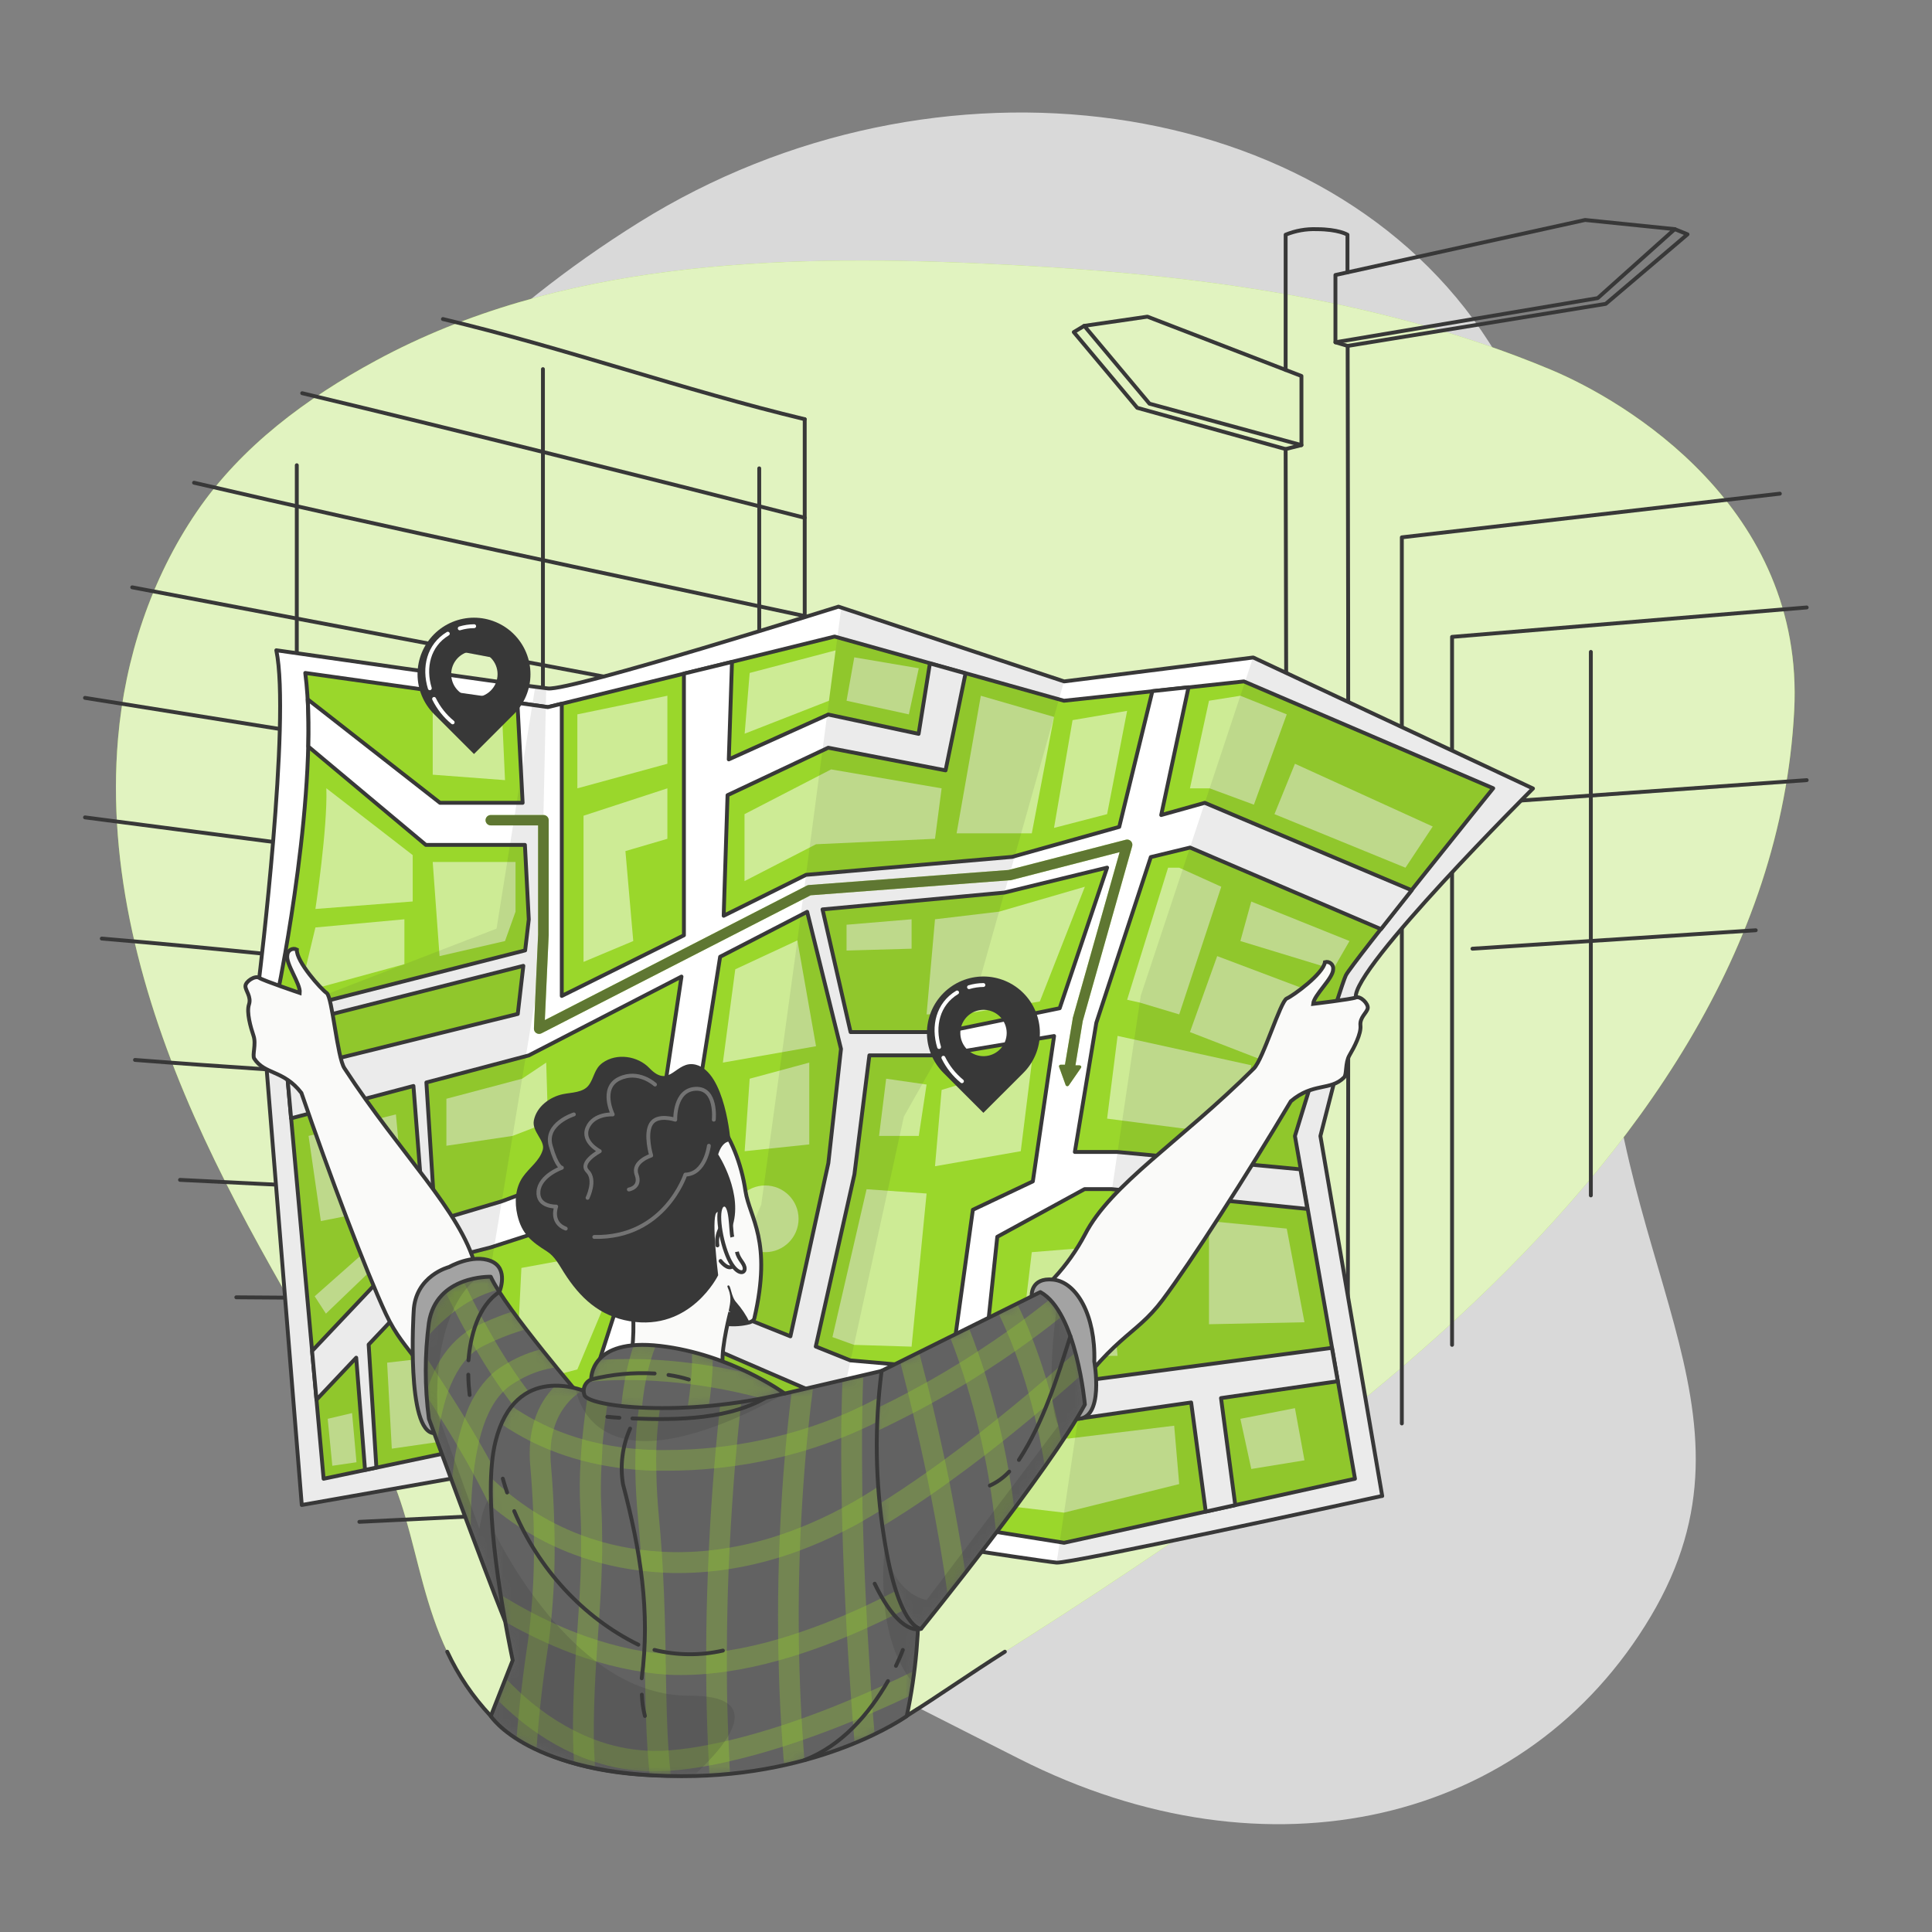 <svg width="240" height="240" viewBox="0 0 240 240" fill="none" xmlns="http://www.w3.org/2000/svg">
<rect x="0" y="0" width="240" height="240" fill="#808080" stroke="none"/>
<path opacity="0.7" d="M32.606 80.203C32.606 80.203 19.224 114.763 38.03 149.563C56.837 184.363 95.573 202.747 126.576 218.467C157.579 234.187 189.773 226.531 205.07 200.784C220.368 175.037 199.387 156.658 199.358 119.942C199.33 83.227 204.854 73.507 184.958 42.489C165.062 11.472 116.29 4.603 79.406 27.61C42.523 50.616 32.606 80.203 32.606 80.203Z" fill="white"/>
<path d="M60.959 213.163C72.287 225.12 100.098 220.742 112.142 213.163C151.242 188.558 219.782 147.61 222.882 88.282C224.202 63.062 201.969 49.824 192.676 45.936C170.399 36.61 145.919 33.806 121.737 32.726C96.503 31.598 69.417 32.477 46.708 44.789C38.102 49.44 29.98 55.435 24.422 63.6C18.772 71.894 15.522 81.768 14.663 91.738C13.271 107.818 17.596 123.941 24.138 138.696C30.681 153.451 39.407 167.117 47.414 181.128C52.636 190.272 51.426 203.083 60.959 213.163Z" fill="#9AD72B"/>
<path opacity="0.7" d="M60.959 213.163C72.287 225.12 100.098 220.742 112.142 213.163C151.242 188.558 219.782 147.61 222.882 88.282C224.202 63.062 201.969 49.824 192.676 45.936C170.399 36.61 145.919 33.806 121.737 32.726C96.503 31.598 69.417 32.477 46.708 44.789C38.102 49.44 29.98 55.435 24.422 63.6C18.772 71.894 15.522 81.768 14.663 91.738C13.271 107.818 17.596 123.941 24.138 138.696C30.681 153.451 39.407 167.117 47.414 181.128C52.636 190.272 51.426 203.083 60.959 213.163Z" fill="white"/>
<path d="M159.707 184.493C159.841 143.04 159.841 96.96 159.707 55.786" stroke="#383838" stroke-width="0.48" stroke-linecap="round" stroke-linejoin="round"/>
<path d="M167.41 42.97C167.521 88.8 167.521 129.12 167.41 174.936" stroke="#383838" stroke-width="0.48" stroke-linecap="round" stroke-linejoin="round"/>
<path d="M159.707 45.955V29.155C160.924 28.657 162.233 28.423 163.547 28.469C166.264 28.469 167.387 29.155 167.387 29.155V33.83" stroke="#383838" stroke-width="0.48" stroke-linecap="round" stroke-linejoin="round"/>
<path d="M208.046 28.464L209.63 29.107L199.469 37.747L167.409 42.97L165.893 42.518" stroke="#383838" stroke-width="0.48" stroke-linecap="round" stroke-linejoin="round"/>
<path d="M165.893 34.162L196.905 27.326L208.046 28.464L198.475 37.032L165.893 42.518V34.162Z" stroke="#383838" stroke-width="0.48" stroke-linecap="round" stroke-linejoin="round"/>
<path d="M134.689 40.478L133.389 41.256L141.27 50.659L159.702 55.786L161.67 55.291" stroke="#383838" stroke-width="0.48" stroke-linecap="round" stroke-linejoin="round"/>
<path d="M161.67 46.709L142.537 39.336L134.689 40.478L142.792 50.146L161.67 55.291V46.709Z" stroke="#383838" stroke-width="0.48" stroke-linecap="round" stroke-linejoin="round"/>
<path d="M99.965 52.075V215.731" stroke="#383838" stroke-width="0.48" stroke-linecap="round" stroke-linejoin="round"/>
<path d="M55.023 39.634C70.081 43.2 84.961 48.48 99.966 52.075" stroke="#383838" stroke-width="0.48" stroke-linecap="round" stroke-linejoin="round"/>
<path d="M37.541 48.845C58.08 53.76 79.2 59.04 99.965 64.32" stroke="#383838" stroke-width="0.48" stroke-linecap="round" stroke-linejoin="round"/>
<path d="M24.105 59.966C48.96 65.76 74.4 71.04 99.965 76.526" stroke="#383838" stroke-width="0.48" stroke-linecap="round" stroke-linejoin="round"/>
<path d="M16.426 72.96C44.16 78.24 72 83.502 99.946 88.747" stroke="#383838" stroke-width="0.48" stroke-linecap="round" stroke-linejoin="round"/>
<path d="M10.56 86.693L99.965 100.973" stroke="#383838" stroke-width="0.48" stroke-linecap="round" stroke-linejoin="round"/>
<path d="M10.56 101.539L99.965 113.198" stroke="#383838" stroke-width="0.48" stroke-linecap="round" stroke-linejoin="round"/>
<path d="M12.645 116.592C41.761 119.04 70.561 122.88 99.966 125.424" stroke="#383838" stroke-width="0.48" stroke-linecap="round" stroke-linejoin="round"/>
<path d="M16.771 131.669C39.36 133.44 61.92 134.4 84.96 136.8C89.76 136.8 95.04 136.8 99.965 137.645" stroke="#383838" stroke-width="0.48" stroke-linecap="round" stroke-linejoin="round"/>
<path d="M22.363 146.568C48.48 147.84 73.92 149.28 99.965 149.87" stroke="#383838" stroke-width="0.48" stroke-linecap="round" stroke-linejoin="round"/>
<path d="M29.354 161.155C52.801 161.28 76.322 161.76 99.966 162.096" stroke="#383838" stroke-width="0.48" stroke-linecap="round" stroke-linejoin="round"/>
<path d="M37.504 175.32C58.081 175.2 79.201 174.72 99.966 174.322" stroke="#383838" stroke-width="0.48" stroke-linecap="round" stroke-linejoin="round"/>
<path d="M44.641 189.048C62.881 188.16 81.601 187.2 99.98 186.542" stroke="#383838" stroke-width="0.48" stroke-linecap="round" stroke-linejoin="round"/>
<path d="M94.316 58.181V200.558" stroke="#383838" stroke-width="0.48" stroke-linecap="round" stroke-linejoin="round"/>
<path d="M67.445 45.854V134.314" stroke="#383838" stroke-width="0.48" stroke-linecap="round" stroke-linejoin="round"/>
<path d="M36.869 57.792V155.549" stroke="#383838" stroke-width="0.48" stroke-linecap="round" stroke-linejoin="round"/>
<path d="M221.099 61.325L174.141 66.749V176.827" stroke="#383838" stroke-width="0.48" stroke-linecap="round" stroke-linejoin="round"/>
<path d="M224.433 75.461L180.379 79.114V167.064" stroke="#383838" stroke-width="0.48" stroke-linecap="round" stroke-linejoin="round"/>
<path d="M224.435 96.912L181.652 99.965" stroke="#383838" stroke-width="0.48" stroke-linecap="round" stroke-linejoin="round"/>
<path d="M218.103 115.56L182.914 117.85" stroke="#383838" stroke-width="0.48" stroke-linecap="round" stroke-linejoin="round"/>
<path d="M197.621 80.981V148.498" stroke="#383838" stroke-width="0.48" stroke-linecap="round" stroke-linejoin="round"/>
<path d="M55.557 205.181C56.921 208.113 58.746 210.808 60.961 213.163C72.289 225.12 100.585 220.742 112.629 213.163C116.589 210.672 120.366 208.008 124.83 205.181" stroke="#383838" stroke-width="0.48" stroke-linecap="round" stroke-linejoin="round"/>
<path d="M168.431 123.917L164.025 141.12L171.705 185.842H171.647L171.46 185.88C168.191 186.595 132.978 194.256 131.255 194.112C129.45 193.963 101.159 189.61 101.159 189.61L76.117 192.538L56.039 183.682L37.487 186.955L32.207 121.44C32.207 121.44 36.129 89.405 34.324 80.779C34.324 80.779 65.221 85.214 68.077 85.522C70.933 85.829 104.159 75.36 104.159 75.36L132.196 84.648L155.682 81.677L190.434 97.949C190.434 97.949 167.869 120.413 168.431 123.917Z" fill="white" stroke="#383838" stroke-width="0.48" stroke-linecap="round" stroke-linejoin="round"/>
<path d="M37.92 83.597L68.078 87.84L103.68 79.075L132.168 87.048L154.521 84.648L185.491 97.92C185.491 97.92 167.865 119.76 167.188 121.157C166.512 122.554 160.862 141.12 160.862 141.12L168.321 183.696L132.182 191.65L101.784 186.787L77.692 188.909L57.211 180.12L40.2 183.696L34.68 122.429C34.68 122.429 39.748 97.507 37.92 83.597Z" fill="#9AD72B" stroke="#383838" stroke-width="0.48" stroke-linecap="round" stroke-linejoin="round"/>
<path d="M142.957 106.469L147.839 105.288L171.551 115.421C172.713 113.938 174.023 112.282 175.367 110.592L149.663 99.73L144.249 101.246L147.642 85.373L143.154 85.853L139.036 102.72L125.73 106.445L100.127 108.677L89.898 113.76L90.378 98.779L102.887 92.885L117.46 95.698L119.941 83.65L115.516 82.411L114.114 91.162L102.887 88.762L90.532 94.334L90.93 82.229L84.959 83.678V116.184L69.786 123.72V87.418L68.058 87.84L64.276 87.307L64.924 99.73H54.661L38.231 86.88C38.337 88.733 38.351 90.72 38.303 92.741L52.9 104.957H65.207L65.687 114.221L65.236 118.061L34.977 125.76L35.135 127.512L65.01 119.981L64.319 125.957L35.634 133.037L36.162 138.922L51.359 134.904L52.77 153.01L38.769 167.822L39.316 173.88L44.25 168.658L45.345 182.602L46.756 182.304L45.796 167.026L56.015 156.216L60.959 154.954L80.529 148.642L80.097 151.483L69.229 185.28L73.41 187.075L79.122 168.638L87.551 167.078L104.485 174.403L112.343 174.907L111.009 188.266L113.101 188.597L114.013 175.008L133.727 176.27L147.969 174.221L149.783 187.776L153.45 186.97L151.679 173.674L166.18 171.586L165.455 167.438L134.591 171.533L122.111 170.438L123.887 153.638L134.73 147.715H138.09L162.397 150.178L161.543 145.258L138.777 143.102H133.521L136.189 127.056L142.957 106.469ZM62.317 149.237L54.061 151.685L52.967 134.467L65.687 131.107L84.657 121.315L81.532 142.08L62.317 149.237ZM89.092 162.355L80.533 164.054L84.085 152.64L89.457 118.853L100.271 113.27L104.471 130.301L102.901 144.48L98.188 166.003L89.092 162.355ZM128.303 146.755L120.853 150.283L118.113 170.088L105.633 168.994L101.337 167.27L106.137 145.896L107.999 131.098H116.596L130.943 128.698L128.303 146.755ZM131.639 125.246L117.239 128.208H105.661L102.177 112.968L124.77 110.88L137.529 107.779L131.639 125.246Z" fill="white" stroke="#383838" stroke-width="0.48" stroke-linecap="round" stroke-linejoin="round"/>
<path opacity="0.5" d="M137.529 138.96L138.83 128.683L155.438 132.331L154.085 141.106L137.529 138.96Z" fill="white"/>
<path opacity="0.5" d="M147.82 128.208L151.204 118.771L163.713 123.49L160.843 133.248L147.82 128.208Z" fill="white"/>
<path opacity="0.5" d="M145.104 107.789H146.486L151.713 110.155L146.486 126.01L141.585 124.541L140.016 124.195L145.104 107.789Z" fill="white"/>
<path opacity="0.5" d="M155.438 111.994L167.639 116.899L165.609 120.413L154.084 116.899L155.438 111.994Z" fill="white"/>
<path opacity="0.5" d="M147.82 97.93L150.187 87.048L154.084 86.429L159.844 88.742L155.764 99.96L150.264 97.93H147.82Z" fill="white"/>
<path opacity="0.5" d="M158.318 101.136L160.862 94.877L177.979 102.672L174.59 107.789L158.318 101.136Z" fill="white"/>
<path opacity="0.5" d="M121.842 86.429L130.933 89.059L128.173 103.522H126.853H118.832L121.842 86.429Z" fill="white"/>
<path opacity="0.5" d="M133.238 89.457L140.015 88.305L137.529 101.136L130.934 102.845L133.238 89.457Z" fill="white"/>
<path opacity="0.5" d="M116.971 97.93L116.15 104.198L101.371 104.875L92.486 109.454V101.136L103.243 95.578L116.971 97.93Z" fill="white"/>
<path opacity="0.5" d="M93.128 83.597L103.803 80.789L102.978 87.048L92.504 91.142L93.128 83.597Z" fill="white"/>
<path opacity="0.5" d="M105.162 87.048L112.9 88.742L114.133 83.016L106.122 81.658L105.162 87.048Z" fill="white"/>
<path opacity="0.5" d="M71.721 88.742V97.93L82.905 94.877V86.429L71.721 88.742Z" fill="white"/>
<path opacity="0.5" d="M72.488 101.333V119.491L78.666 116.899L77.692 105.725L82.904 104.198V97.93L72.488 101.333Z" fill="white"/>
<path opacity="0.5" d="M53.754 107.078L54.603 118.771L62.735 116.899L64.04 113.251V107.078H53.754Z" fill="white"/>
<path opacity="0.5" d="M40.54 97.92L51.268 106.224V111.984L39.182 112.915C39.182 112.915 40.708 102.845 40.54 97.92Z" fill="white"/>
<path opacity="0.5" d="M39.182 115.214L50.237 114.197V119.774L37.238 123.322L39.182 115.214Z" fill="white"/>
<path opacity="0.5" d="M53.754 88.305V96.235L62.735 96.912L62.365 88.742L53.754 88.305Z" fill="white"/>
<path opacity="0.5" d="M91.338 120.413L99.051 116.818L101.37 129.965L89.797 132L91.338 120.413Z" fill="white"/>
<path opacity="0.5" d="M93.128 134.002L92.504 143.006L100.53 142.162V132L93.128 134.002Z" fill="white"/>
<path opacity="0.5" d="M116.15 114.197L115.104 126.01H119.467L129.172 124.406L134.764 110.155L124.108 113.251L116.15 114.197Z" fill="white"/>
<path opacity="0.5" d="M105.162 114.874V118.08L113.241 117.85V114.197L105.162 114.874Z" fill="white"/>
<path opacity="0.5" d="M116.971 135.394L116.15 144.874L126.802 143.006L128.174 132L116.971 135.394Z" fill="white"/>
<path opacity="0.5" d="M107.649 147.73L115.103 148.262L113.241 167.285L106.089 167.064L103.41 166.099L107.649 147.73Z" fill="white"/>
<path opacity="0.5" d="M110.082 134.002L115.103 134.726L114.134 141.106H109.199L110.082 134.002Z" fill="white"/>
<path opacity="0.5" d="M150.186 151.685L159.843 152.621L162.046 164.256L150.186 164.501V151.685Z" fill="white"/>
<path opacity="0.5" d="M128.173 155.549L137.528 154.795L138.829 168.427H126.627L128.173 155.549Z" fill="white"/>
<path opacity="0.5" d="M154.084 176.251L155.438 182.482L162.047 181.406L160.862 174.926L154.084 176.251Z" fill="white"/>
<path opacity="0.5" d="M132.728 178.704L145.861 177.106L146.485 184.358L132.181 187.906L124.088 186.955L126.91 178.032L132.728 178.704Z" fill="white"/>
<path opacity="0.5" d="M64.771 157.507L75.451 155.549L74.731 162.922L71.721 170.112L64.041 172.157L64.771 157.507Z" fill="white"/>
<path opacity="0.5" d="M55.453 136.493V142.33L63.675 141.106L68.077 139.411L67.852 132L64.856 134.002L55.453 136.493Z" fill="white"/>
<path opacity="0.5" d="M38.332 141.106L49.18 138.437L50.236 149.645L39.858 151.685L38.332 141.106Z" fill="white"/>
<path opacity="0.5" d="M39.09 161.03L45.282 155.549L46.89 157.037L40.487 163.186L39.09 161.03Z" fill="white"/>
<path opacity="0.5" d="M40.707 176.251L43.736 175.536L44.283 181.646L41.283 182.083L40.707 176.251Z" fill="white"/>
<path opacity="0.5" d="M48.671 179.957L48.09 169.277L55.453 168.427V178.982L48.671 179.957Z" fill="white"/>
<path opacity="0.5" d="M95.058 155.549C97.346 155.549 99.201 153.694 99.201 151.406C99.201 149.119 97.346 147.264 95.058 147.264C92.771 147.264 90.916 149.119 90.916 151.406C90.916 153.694 92.771 155.549 95.058 155.549Z" fill="white"/>
<path opacity="0.1" d="M168.431 123.917L164.025 141.12L171.705 185.842H171.647L171.46 185.88L131.26 194.112L141.709 123.686L155.668 81.658L190.42 97.93C190.42 97.93 167.869 120.413 168.431 123.917Z" fill="#383838"/>
<path opacity="0.1" d="M132.182 84.629L121.545 122.333L112.281 138.71L101.165 189.61L76.123 192.538L94.565 149.65L98.952 117.586L104.51 75.461L132.182 84.629Z" fill="#383838"/>
<path opacity="0.1" d="M67.852 85.507L67.088 120.547L56.576 183.936L56.044 183.701L37.487 186.955L32.639 126.586L61.684 115.354L66.484 85.33L67.852 85.507Z" fill="#383838"/>
<path d="M140.478 104.486C140.4 104.405 140.301 104.346 140.192 104.316C140.083 104.285 139.968 104.285 139.859 104.314L125.282 108.072L100.48 109.944C100.395 109.949 100.311 109.972 100.235 110.011L67.682 126.72L68.162 116.16V101.89C68.162 101.805 68.145 101.722 68.113 101.644C68.08 101.565 68.033 101.495 67.973 101.435C67.913 101.375 67.843 101.328 67.764 101.295C67.686 101.263 67.603 101.246 67.518 101.246H60.962C60.791 101.246 60.627 101.314 60.507 101.435C60.386 101.555 60.318 101.719 60.318 101.89C60.318 102.06 60.386 102.224 60.507 102.344C60.627 102.465 60.791 102.533 60.962 102.533H66.846V116.112L66.328 127.762C66.322 127.874 66.345 127.987 66.397 128.087C66.448 128.188 66.525 128.272 66.621 128.333C66.715 128.393 66.824 128.428 66.936 128.434C67.047 128.44 67.159 128.417 67.259 128.366L100.701 111.216L125.43 109.349C125.467 109.354 125.504 109.354 125.541 109.349L139.086 105.854L133.254 126.494C133.253 126.517 133.253 126.539 133.254 126.562L132.294 132.264H131.747C131.718 132.264 131.689 132.271 131.662 132.283C131.635 132.296 131.612 132.315 131.593 132.338C131.575 132.361 131.562 132.388 131.555 132.417C131.549 132.445 131.549 132.475 131.555 132.504L132.366 134.755C132.376 134.797 132.397 134.835 132.428 134.865C132.458 134.895 132.497 134.915 132.538 134.924C132.58 134.933 132.623 134.931 132.663 134.916C132.704 134.901 132.739 134.875 132.765 134.842L134.282 132.648C134.378 132.514 134.282 132.35 134.075 132.341H133.595L134.502 126.84L140.642 105.12C140.675 105.01 140.677 104.892 140.648 104.781C140.619 104.669 140.561 104.567 140.478 104.486Z" fill="#9AD72B"/>
<path opacity="0.6" d="M140.478 104.486C140.4 104.405 140.301 104.346 140.192 104.316C140.083 104.285 139.968 104.285 139.859 104.314L125.282 108.072L100.48 109.944C100.395 109.949 100.311 109.972 100.235 110.011L67.682 126.72L68.162 116.16V101.89C68.162 101.805 68.145 101.722 68.113 101.644C68.08 101.565 68.033 101.495 67.973 101.435C67.913 101.375 67.843 101.328 67.764 101.295C67.686 101.263 67.603 101.246 67.518 101.246H60.962C60.791 101.246 60.627 101.314 60.507 101.435C60.386 101.555 60.318 101.719 60.318 101.89C60.318 102.06 60.386 102.224 60.507 102.344C60.627 102.465 60.791 102.533 60.962 102.533H66.846V116.112L66.328 127.762C66.322 127.874 66.345 127.987 66.397 128.087C66.448 128.188 66.525 128.272 66.621 128.333C66.715 128.393 66.824 128.428 66.936 128.434C67.047 128.44 67.159 128.417 67.259 128.366L100.701 111.216L125.43 109.349C125.467 109.354 125.504 109.354 125.541 109.349L139.086 105.854L133.254 126.494C133.253 126.517 133.253 126.539 133.254 126.562L132.294 132.264H131.747C131.718 132.264 131.689 132.271 131.662 132.283C131.635 132.296 131.612 132.315 131.593 132.338C131.575 132.361 131.562 132.388 131.555 132.417C131.549 132.445 131.549 132.475 131.555 132.504L132.366 134.755C132.376 134.797 132.397 134.835 132.428 134.865C132.458 134.895 132.497 134.915 132.538 134.924C132.58 134.933 132.623 134.931 132.663 134.916C132.704 134.901 132.739 134.875 132.765 134.842L134.282 132.648C134.378 132.514 134.282 132.35 134.075 132.341H133.595L134.502 126.84L140.642 105.12C140.675 105.01 140.677 104.892 140.648 104.781C140.619 104.669 140.561 104.567 140.478 104.486Z" fill="#383838"/>
<path d="M63.841 78.787C63.19 78.135 62.416 77.618 61.565 77.266C60.714 76.913 59.801 76.731 58.88 76.731C57.959 76.731 57.046 76.913 56.195 77.266C55.344 77.618 54.571 78.135 53.919 78.787C52.605 80.104 51.867 81.888 51.867 83.748C51.867 85.608 52.605 87.392 53.919 88.709L58.882 93.667L63.841 88.709C64.493 88.058 65.01 87.284 65.362 86.433C65.715 85.582 65.897 84.669 65.897 83.748C65.897 82.827 65.715 81.914 65.362 81.063C65.01 80.212 64.493 79.439 63.841 78.787ZM60.961 85.79C60.557 86.192 60.044 86.464 59.486 86.574C58.928 86.684 58.35 86.626 57.824 86.407C57.299 86.189 56.85 85.82 56.535 85.346C56.219 84.873 56.05 84.317 56.05 83.748C56.05 83.179 56.219 82.623 56.535 82.15C56.85 81.677 57.299 81.307 57.824 81.089C58.35 80.87 58.928 80.812 59.486 80.922C60.044 81.032 60.557 81.305 60.961 81.706C61.23 81.973 61.444 82.291 61.59 82.642C61.735 82.993 61.81 83.368 61.81 83.748C61.81 84.128 61.735 84.504 61.59 84.854C61.444 85.204 61.23 85.523 60.961 85.79Z" fill="#383838"/>
<path d="M53.924 86.822C54.476 87.948 55.263 88.941 56.233 89.736" stroke="white" stroke-width="0.48" stroke-linecap="round" stroke-linejoin="round"/>
<path d="M55.629 78.72C53.229 80.16 52.605 82.939 53.392 85.498" stroke="white" stroke-width="0.48" stroke-linecap="round" stroke-linejoin="round"/>
<path d="M58.902 77.789C58.295 77.792 57.692 77.882 57.111 78.058" stroke="white" stroke-width="0.48" stroke-linecap="round" stroke-linejoin="round"/>
<path d="M127.124 123.36C126.473 122.708 125.699 122.191 124.848 121.838C123.997 121.486 123.085 121.304 122.163 121.304C121.242 121.304 120.329 121.486 119.478 121.838C118.627 122.191 117.854 122.708 117.202 123.36C116.551 124.011 116.034 124.785 115.681 125.636C115.328 126.487 115.146 127.399 115.146 128.321C115.146 129.242 115.328 130.155 115.681 131.006C116.034 131.857 116.551 132.63 117.202 133.282L122.161 138.24L127.124 133.282C127.776 132.63 128.293 131.857 128.646 131.006C128.999 130.155 129.18 129.242 129.18 128.321C129.18 127.399 128.999 126.487 128.646 125.636C128.293 124.785 127.776 124.011 127.124 123.36ZM124.206 130.363C123.802 130.764 123.289 131.037 122.731 131.147C122.173 131.256 121.594 131.198 121.069 130.98C120.544 130.761 120.095 130.392 119.779 129.919C119.464 129.446 119.295 128.89 119.295 128.321C119.295 127.752 119.464 127.196 119.779 126.722C120.095 126.249 120.544 125.88 121.069 125.662C121.594 125.443 122.173 125.385 122.731 125.495C123.289 125.605 123.802 125.877 124.206 126.278C124.475 126.546 124.689 126.864 124.834 127.215C124.98 127.565 125.055 127.941 125.055 128.321C125.055 128.7 124.98 129.076 124.834 129.427C124.689 129.777 124.475 130.096 124.206 130.363Z" fill="#383838"/>
<path d="M117.188 131.395C117.739 132.522 118.527 133.517 119.496 134.314" stroke="white" stroke-width="0.48" stroke-linecap="round" stroke-linejoin="round"/>
<path d="M118.893 123.288C116.493 124.728 115.869 127.502 116.656 130.066" stroke="white" stroke-width="0.48" stroke-linecap="round" stroke-linejoin="round"/>
<path d="M122.161 122.362C121.556 122.366 120.955 122.457 120.375 122.63" stroke="white" stroke-width="0.48" stroke-linecap="round" stroke-linejoin="round"/>
<path d="M168.432 123.912C167.866 124.142 163.124 124.704 163.124 124.704C163.234 123.576 165.61 121.541 165.61 120.413C165.628 120.28 165.613 120.145 165.566 120.019C165.519 119.893 165.442 119.781 165.341 119.693C165.24 119.604 165.119 119.542 164.989 119.512C164.858 119.482 164.722 119.485 164.592 119.52C164.367 120.989 160.637 123.696 159.845 124.037C159.053 124.378 156.908 131.606 155.746 132.739C146.626 141.83 137.986 147.086 134.765 153.379C132.701 157.272 129.665 160.564 125.952 162.936C125.952 162.936 124.09 186.907 131.204 176.256C138.317 165.605 140.866 166.229 144.423 161.486C147.98 156.744 154.93 145.92 160.354 136.8C163.124 134.448 165.269 135.538 166.964 133.843C167.324 133.483 167.079 132.034 167.64 131.083C168.202 130.133 169.109 128.419 168.999 127.402C168.888 126.384 169.791 125.822 169.901 125.256C170.012 124.69 168.999 123.686 168.432 123.912Z" fill="#FAFAF9" stroke="#383838" stroke-width="0.48" stroke-miterlimit="10"/>
<path d="M59.041 157.238C57.197 150.408 49.825 143.482 42.788 132.701C41.89 131.352 41.281 123.84 40.585 123.36C39.889 122.88 36.793 119.443 36.874 117.96C36.754 117.898 36.621 117.867 36.486 117.87C36.351 117.873 36.219 117.91 36.102 117.976C35.985 118.043 35.886 118.138 35.815 118.252C35.743 118.367 35.702 118.497 35.694 118.632C35.458 119.736 37.359 122.218 37.239 123.346C37.239 123.346 32.713 121.814 32.204 121.474C31.695 121.133 30.495 121.92 30.49 122.496C30.485 123.072 31.249 123.811 30.927 124.786C30.605 125.76 31.138 127.622 31.494 128.669C31.849 129.715 31.311 131.069 31.585 131.506C32.895 133.517 35.218 132.893 37.441 135.768C40.868 145.771 45.423 157.814 47.924 163.195C50.425 168.576 53.041 168.475 57.802 180.384C62.564 192.293 65.698 168.437 65.698 168.437C62.548 165.342 60.255 161.484 59.041 157.238Z" fill="#FAFAF9" stroke="#383838" stroke-width="0.48" stroke-miterlimit="10"/>
<path d="M62.036 160.488C62.036 160.488 63.265 157.57 60.97 156.648C58.676 155.726 55.791 157.392 55.791 157.392C55.791 157.392 51.553 158.453 51.385 162.936C51.385 162.936 50.425 177.979 53.957 178.037C57.49 178.094 62.036 160.488 62.036 160.488Z" fill="#A3A3A3" stroke="#383838" stroke-width="0.48" stroke-linecap="round" stroke-linejoin="round"/>
<path d="M128.161 161.011C128.161 161.011 127.973 158.65 130.853 158.962C133.733 159.274 136.105 163.378 135.937 169.123C135.937 169.123 137.257 176.453 133.714 176.251C130.172 176.05 128.161 161.011 128.161 161.011Z" fill="#A3A3A3" stroke="#383838" stroke-width="0.48" stroke-linecap="round" stroke-linejoin="round"/>
<path d="M72.573 173.995C72.573 173.995 62.757 162.557 60.961 158.602C60.961 158.602 54.203 158.381 53.281 164.309C52.758 168.272 52.758 172.288 53.281 176.251C53.281 176.251 59.944 194.434 62.713 201.317L72.573 173.995Z" fill="#626262"/>
<mask id="mask0_741_521" style="mask-type:luminance" maskUnits="userSpaceOnUse" x="52" y="158" width="21" height="44">
<path d="M72.573 173.995C72.573 173.995 62.757 162.557 60.961 158.602C60.961 158.602 54.203 158.381 53.281 164.309C52.758 168.272 52.758 172.288 53.281 176.251C53.281 176.251 59.944 194.434 62.713 201.317L72.573 173.995Z" fill="white"/>
</mask>
<g mask="url(#mask0_741_521)">
<g opacity="0.3">
<path d="M69.122 169.853C67.527 170.065 65.989 170.583 64.591 171.379C64.221 171.581 63.847 171.806 63.472 172.061C63.123 172.295 62.801 172.567 62.512 172.872C61.072 174.312 60.112 176.486 59.512 179.045C59.201 180.367 58.97 181.707 58.821 183.058C58.559 185.421 58.45 187.799 58.495 190.176C57.679 188.011 56.872 185.856 56.143 183.883C56.272 182.41 56.487 180.945 56.786 179.496C57.021 178.333 57.342 177.189 57.746 176.074C58.394 174.046 59.531 172.21 61.058 170.726C61.369 170.438 61.703 170.174 62.056 169.939C62.431 169.69 62.805 169.459 63.17 169.248C64.465 168.501 65.859 167.944 67.312 167.592L69.122 169.853Z" fill="#9AD72B"/>
</g>
<g opacity="0.3">
<path d="M65.348 165.12C64.023 165.5 62.725 165.972 61.465 166.531C61.028 166.723 60.582 166.934 60.116 167.16C59.781 167.322 59.46 167.511 59.156 167.726C57.557 168.878 56.449 170.731 55.676 172.848C55.288 173.954 54.982 175.086 54.759 176.237C54.572 177.197 54.433 178.157 54.322 179.088L53.286 176.266C53.286 176.266 53.122 175.171 53.002 173.462C53.002 173.29 53.002 173.112 52.969 172.93C53.253 172.019 53.599 171.129 54.006 170.266C54.852 168.35 56.192 166.694 57.889 165.466C58.232 165.232 58.591 165.024 58.964 164.842C59.377 164.635 59.785 164.448 60.178 164.27C61.322 163.753 62.493 163.299 63.687 162.912C64.22 163.627 64.772 164.362 65.348 165.12Z" fill="#9AD72B"/>
</g>
<g opacity="0.3">
<path d="M61.863 160.214C60.767 160.5 59.71 160.918 58.715 161.458C57.949 161.864 57.217 162.331 56.526 162.854C55.274 163.796 54.123 164.866 53.094 166.046C53.147 165.47 53.219 164.89 53.305 164.314C53.491 162.86 54.188 161.521 55.273 160.536L55.335 160.498C55.849 160.129 56.381 159.786 56.929 159.47C57.13 159.35 57.337 159.24 57.543 159.13L57.582 159.206C57.958 159.07 58.343 158.957 58.734 158.87C59.462 158.701 60.208 158.616 60.956 158.616C61.225 159.167 61.528 159.701 61.863 160.214Z" fill="#9AD72B"/>
</g>
<g opacity="0.3">
<path d="M67.757 175.392L65.837 177.11C64.635 175.765 63.513 174.349 62.477 172.872C61.973 172.166 61.489 171.432 61.013 170.717C60.375 169.728 59.756 168.725 59.165 167.717C58.73 166.968 58.308 166.219 57.898 165.47C57.418 164.592 56.938 163.714 56.516 162.854C56.093 161.995 55.709 161.251 55.34 160.483C55.824 160.072 56.362 159.728 56.938 159.461C57.14 159.341 57.346 159.23 57.553 159.12L57.591 159.197C57.946 159.931 58.316 160.69 58.709 161.462C59.189 162.384 59.669 163.33 60.193 164.28C60.602 165.029 61.025 165.778 61.46 166.526C61.997 167.438 62.554 168.344 63.13 169.243C63.601 169.973 64.081 170.686 64.57 171.384C65.555 172.78 66.619 174.118 67.757 175.392Z" fill="#9AD72B"/>
</g>
<g opacity="0.3">
<path d="M65.281 191.275L62.809 192C62.075 189.499 60.601 186.365 58.796 183.058C58.158 181.882 57.472 180.686 56.761 179.491C56.118 178.397 55.451 177.307 54.779 176.232C54.198 175.272 53.612 174.36 53.022 173.458C53.022 173.285 53.022 173.107 52.988 172.925C52.916 171.691 52.878 170.208 52.931 168.605L54.025 170.261C54.572 171.096 55.134 171.965 55.696 172.843C56.368 173.899 57.044 174.979 57.712 176.069C58.316 177.058 58.912 178.056 59.488 179.05C62.06 183.48 64.283 187.886 65.281 191.275Z" fill="#9AD72B"/>
</g>
<path opacity="0.2" d="M65.079 194.813L62.737 201.317C59.967 194.434 53.305 176.256 53.305 176.256C52.781 172.292 52.781 168.277 53.305 164.314C53.866 160.627 56.665 159.317 58.748 158.856C58.871 158.876 58.993 158.904 59.113 158.938C59.113 158.938 53.766 162.36 54.351 175.536L59.559 189.936C59.559 189.936 60.106 184.92 62.19 185.645C63.087 185.966 64.364 190.128 65.079 194.813Z" fill="#383838"/>
</g>
<path d="M72.573 173.995C72.573 173.995 62.757 162.557 60.961 158.602C60.961 158.602 54.203 158.381 53.281 164.309C52.758 168.272 52.758 172.288 53.281 176.251C53.281 176.251 59.944 194.434 62.713 201.317L72.573 173.995Z" stroke="#383838" stroke-width="0.48" stroke-linecap="round" stroke-linejoin="round"/>
<path d="M93.706 163.781C93.658 163.978 93.461 164.141 93.13 164.261C92.191 164.505 91.215 164.576 90.25 164.472C84.13 164.136 71.713 160.502 68.751 153.274C65.588 145.56 73.704 135.49 82.392 135.274C87.385 135.154 91.594 141.034 92.607 147.965C93.121 151.306 95.957 154.08 93.706 163.781Z" fill="#FAFAF9" stroke="#383838" stroke-width="0.48" stroke-miterlimit="10"/>
<path d="M89.463 152.64C89.131 153.276 89.012 154.001 89.122 154.709" stroke="#383838" stroke-width="0.48" stroke-linecap="round" stroke-linejoin="round"/>
<path d="M89.512 156.643C89.512 156.643 90.4 157.843 91.038 157.286" stroke="#383838" stroke-width="0.48" stroke-linecap="round" stroke-linejoin="round"/>
<path d="M93.12 164.261C92.181 164.505 91.205 164.576 90.24 164.472C90.365 163.565 90.605 162.514 90.682 161.986C90.931 160.32 90.096 159.802 90.451 159.682C90.807 159.562 90.773 161.045 91.479 161.798C92.135 162.541 92.687 163.369 93.12 164.261Z" fill="#383838"/>
<path d="M90.721 162.994C90.721 162.994 89.632 167.17 89.761 169.286C89.908 170.91 90.202 172.516 90.64 174.086L77.459 174.85C77.459 174.85 79.432 165.36 78.376 162.038C77.32 158.717 86.805 159.926 86.805 159.926" fill="#FAFAF9"/>
<path d="M90.721 162.994C90.721 162.994 89.632 167.17 89.761 169.286C89.908 170.91 90.202 172.516 90.64 174.086L77.459 174.85C77.459 174.85 79.432 165.36 78.376 162.038C77.32 158.717 86.805 159.926 86.805 159.926" stroke="#383838" stroke-width="0.48" stroke-miterlimit="10"/>
<path d="M89.214 143.405C89.766 141.61 90.75 141.792 90.75 141.792C90.75 141.792 90.111 133.176 86.43 132.259C83.943 131.635 83.262 135.379 80.67 132.682C79.23 131.17 76.599 130.762 74.838 132.038C73.796 132.806 73.83 133.877 73.134 134.808C72.438 135.739 71.002 135.701 69.947 135.917C68.314 136.248 66.659 137.462 66.318 139.181C66.039 140.582 67.758 141.691 67.422 142.843C67.023 144.221 65.742 145.056 64.95 146.203C63.99 147.576 63.903 149.362 64.273 150.955C64.825 153.326 66.049 154.253 67.954 155.462C68.915 156.067 69.476 157.166 70.067 158.093C72.044 161.203 74.444 163.478 78.227 164.122C85.815 165.418 89.214 158.414 89.214 158.414C89.214 158.414 88.359 151.474 88.978 150.682C89.598 149.89 90.898 152.602 90.898 152.602C92.478 148.378 89.214 143.405 89.214 143.405Z" fill="#383838"/>
<path d="M90.975 153.672C90.744 152.827 90.907 149.352 89.856 149.669C88.934 149.952 89.376 153.538 90.336 155.933C91.296 158.328 92.472 158.333 92.506 157.637C92.539 156.941 91.743 156.504 91.546 155.501" fill="#FAFAF9"/>
<path d="M90.975 153.672C90.744 152.827 90.907 149.352 89.856 149.669C88.934 149.952 89.376 153.538 90.336 155.933C91.296 158.328 92.472 158.333 92.506 157.637C92.539 156.941 91.743 156.504 91.546 155.501" stroke="#383838" stroke-width="0.48" stroke-miterlimit="10"/>
<path opacity="0.3" d="M88.671 139.094C88.671 139.094 89.089 135.134 86.415 135.254C83.742 135.374 83.881 139.094 83.881 139.094C83.881 139.094 81.635 138.331 80.867 139.627C80.099 140.923 80.891 143.544 80.891 143.544C80.891 143.544 78.491 144.307 79.081 145.915C79.671 147.523 78.121 147.763 78.121 147.763" stroke="white" stroke-width="0.48" stroke-linecap="round" stroke-linejoin="round"/>
<path opacity="0.3" d="M88.061 142.33C88.061 142.33 87.639 145.834 85.138 145.915C85.138 145.915 82.565 153.826 73.824 153.658" stroke="white" stroke-width="0.48" stroke-linecap="round" stroke-linejoin="round"/>
<path opacity="0.3" d="M81.365 134.726C81.365 134.726 79.349 132.84 76.925 133.997C74.501 135.154 76.114 138.437 76.114 138.437C76.114 138.437 73.761 138.293 72.989 140.069C72.216 141.845 74.505 143.006 74.505 143.006C74.505 143.006 71.894 144.394 72.989 145.493C74.083 146.592 72.989 148.8 72.989 148.8" stroke="white" stroke-width="0.48" stroke-linecap="round" stroke-linejoin="round"/>
<path opacity="0.3" d="M71.286 138.437C71.286 138.437 67.629 139.589 68.406 142.33C69.184 145.07 69.798 145.061 69.798 145.061C69.798 145.061 67.057 146.021 66.889 147.994C66.721 149.966 69.093 149.885 69.093 149.885C69.093 149.885 68.329 151.872 70.278 152.621" stroke="white" stroke-width="0.48" stroke-linecap="round" stroke-linejoin="round"/>
<path d="M72.572 172.8C72.572 172.8 81.4 166.56 97.465 173.117L109.518 170.304C109.518 170.304 117.313 191.477 112.638 213.178C112.638 213.178 102.179 220.68 84.668 220.642C65.675 220.594 60.971 213.178 60.971 213.178L63.688 206.251C62.051 198.341 59.934 185.659 61.547 179.093C64 169.109 72.572 172.8 72.572 172.8Z" fill="#626262"/>
<mask id="mask1_741_521" style="mask-type:luminance" maskUnits="userSpaceOnUse" x="60" y="170" width="55" height="51">
<path d="M72.572 172.8C72.572 172.8 81.4 166.56 97.465 173.117L109.518 170.304C109.518 170.304 117.313 191.477 112.638 213.178C112.638 213.178 102.179 220.68 84.668 220.642C65.675 220.594 60.971 213.178 60.971 213.178L63.688 206.251C62.051 198.341 59.934 185.659 61.547 179.093C64 169.109 72.572 172.8 72.572 172.8Z" fill="white"/>
</mask>
<g mask="url(#mask1_741_521)">
<g opacity="0.3">
<path d="M108.644 215.419C107.914 215.774 107.079 216.149 106.158 216.533C106.081 215.616 106.004 214.709 105.937 213.811C105.87 212.914 105.798 211.987 105.735 211.09C105.534 208.373 105.366 205.771 105.222 203.299C105.167 202.358 105.118 201.435 105.073 200.53C104.881 196.824 104.742 193.416 104.655 190.306C104.626 189.298 104.601 188.323 104.578 187.382C104.511 184.08 104.487 181.162 104.506 178.627C104.506 177.629 104.506 176.707 104.535 175.805C104.564 174.134 104.602 172.675 104.65 171.427L107.238 170.822C107.199 171.907 107.156 173.179 107.127 174.638C107.127 175.536 107.094 176.496 107.084 177.518C107.084 179.918 107.084 182.736 107.127 185.928C107.127 186.888 107.148 187.891 107.19 188.938C107.27 192.093 107.404 195.579 107.593 199.397C107.641 200.309 107.684 201.245 107.737 202.195C107.881 204.672 108.041 207.277 108.217 210.01C108.284 210.909 108.353 211.821 108.423 212.746C108.505 213.634 108.572 214.517 108.644 215.419Z" fill="#9AD72B"/>
</g>
<g opacity="0.3">
<path d="M101.016 172.277C100.824 173.693 100.622 175.387 100.421 177.336C100.325 178.219 100.229 179.16 100.142 180.149C99.888 182.971 99.662 186.197 99.48 189.749C99.437 190.68 99.394 191.635 99.365 192.629C99.25 195.802 99.192 199.2 99.23 202.786C99.23 203.688 99.23 204.6 99.269 205.522C99.32 208.082 99.422 210.738 99.576 213.49C99.629 214.373 99.682 215.266 99.749 216.168C99.8 216.994 99.862 217.824 99.936 218.659C99.125 218.88 98.28 219.091 97.402 219.283C97.339 218.52 97.277 217.762 97.229 217.008C97.162 216.115 97.104 215.227 97.051 214.349C96.883 211.584 96.778 208.891 96.72 206.28C96.691 205.373 96.677 204.48 96.667 203.592C96.624 200.045 96.667 196.675 96.763 193.512C96.792 192.552 96.827 191.622 96.869 190.723C97.022 187.109 97.248 183.811 97.498 180.898C97.584 179.938 97.666 179.021 97.752 178.147C97.954 176.165 98.155 174.408 98.342 172.91L101.016 172.277Z" fill="#9AD72B"/>
</g>
<g opacity="0.3">
<path d="M92.416 171.36C92.157 173.405 91.85 176.16 91.543 179.434C91.459 180.282 91.381 181.165 91.307 182.083C91.058 185.131 90.827 188.558 90.635 192.264C90.592 193.138 90.549 194.021 90.515 194.923C90.386 198.12 90.309 201.499 90.295 205.003C90.295 205.867 90.295 206.741 90.295 207.624C90.295 210.408 90.371 213.269 90.491 216.173C90.525 217.042 90.563 217.91 90.611 218.789C90.611 219.298 90.664 219.802 90.698 220.31C89.863 220.392 89.008 220.464 88.135 220.507C88.111 220.109 88.087 219.71 88.067 219.317C88.019 218.448 87.976 217.584 87.943 216.72C87.813 213.73 87.746 210.787 87.727 207.917C87.727 207.048 87.727 206.189 87.727 205.33C87.727 201.821 87.813 198.442 87.938 195.25C87.971 194.362 88.005 193.493 88.048 192.634C88.226 188.923 88.456 185.477 88.711 182.4C88.783 181.498 88.859 180.624 88.936 179.789C89.277 176.054 89.627 172.982 89.896 170.77C90.722 170.942 91.547 171.139 92.416 171.36Z" fill="#9AD72B"/>
</g>
<g opacity="0.3">
<path d="M83.314 220.608C82.416 220.608 81.547 220.555 80.712 220.497C80.712 220.353 80.679 220.205 80.664 220.051C80.578 219.216 80.506 218.357 80.448 217.469C80.247 214.473 80.184 211.229 80.122 207.739C80.122 207.595 80.122 207.461 80.122 207.317C80.122 206.602 80.098 205.877 80.084 205.128C80.026 202.003 79.939 198.672 79.743 195.154C79.695 194.299 79.642 193.426 79.579 192.547C79.493 191.304 79.392 190.046 79.272 188.765C79.056 186.49 78.946 184.445 78.922 182.554C78.922 181.642 78.922 180.782 78.951 179.971C78.997 176.694 79.481 173.438 80.391 170.289C81.31 170.185 82.235 170.127 83.16 170.117C82.474 171.998 81.687 175.181 81.533 180.11C81.509 180.922 81.499 181.776 81.533 182.683C81.552 184.44 81.661 186.385 81.859 188.52C81.997 189.969 82.114 191.393 82.21 192.792C82.267 193.665 82.32 194.525 82.364 195.374C82.551 198.931 82.632 202.291 82.69 205.454C82.69 206.078 82.69 206.688 82.724 207.293C82.724 207.542 82.724 207.773 82.724 208.037C82.786 211.397 82.848 214.569 83.05 217.449C83.108 218.333 83.18 219.187 83.275 220.013C83.261 220.205 83.29 220.406 83.314 220.608Z" fill="#9AD72B"/>
</g>
<g opacity="0.3">
<path d="M74.727 181.982C74.627 183.651 74.616 185.324 74.693 186.994C74.775 188.592 74.808 190.109 74.808 191.573C74.808 192.48 74.808 193.358 74.775 194.232C74.698 197.208 74.506 200.03 74.295 202.939C74.295 203.198 74.261 203.462 74.242 203.726C74.18 204.6 74.122 205.483 74.069 206.381C73.916 208.781 73.796 211.282 73.767 213.974C73.767 214.694 73.767 215.414 73.767 216.067C73.786 217.053 73.823 217.986 73.877 218.866C73.877 219.13 73.906 219.394 73.93 219.648C72.996 219.466 72.122 219.261 71.309 219.034C71.285 218.65 71.266 218.256 71.247 217.848C71.204 216.917 71.184 215.928 71.18 214.915C71.18 214.598 71.18 214.272 71.18 213.955C71.209 210.946 71.353 208.195 71.52 205.55C71.583 204.638 71.641 203.746 71.703 202.858C71.703 202.829 71.703 202.795 71.703 202.762C71.919 199.656 72.125 196.661 72.183 193.469C72.183 192.576 72.183 191.669 72.183 190.738C72.183 189.576 72.14 188.376 72.077 187.128C71.987 185.22 72.005 183.308 72.13 181.402C72.178 180.523 72.25 179.65 72.327 178.781C72.538 176.539 72.841 174.36 73.162 172.406C73.932 171.996 74.735 171.649 75.562 171.37H75.586C75.711 171.322 75.841 171.278 75.975 171.24C75.548 173.64 75.116 176.477 74.852 179.4C74.832 180.25 74.77 181.118 74.727 181.982Z" fill="#9AD72B"/>
</g>
<g opacity="0.3">
<path d="M71.522 172.44C71.886 172.531 72.179 172.632 72.357 172.694C70.622 173.802 69.357 175.512 68.805 177.494C68.56 178.346 68.423 179.225 68.397 180.11C68.371 180.725 68.386 181.341 68.44 181.954C68.658 184.459 68.795 186.878 68.853 189.211C68.886 190.171 68.901 191.131 68.901 192.091C68.915 195.21 68.766 198.328 68.454 201.432C68.368 202.344 68.262 203.245 68.138 204.134C68.07 204.648 67.998 205.162 67.917 205.67C67.614 207.59 67.317 209.914 67.072 212.28C66.971 213.283 66.875 214.291 66.794 215.29C66.739 215.971 66.691 216.643 66.65 217.306C65.791 216.912 64.962 216.458 64.168 215.947C64.23 215.117 64.307 214.286 64.384 213.485C64.49 212.371 64.605 211.306 64.72 210.331C65.056 207.427 65.373 205.33 65.382 205.272C65.498 204.52 65.603 203.757 65.699 202.982C65.814 202.07 65.91 201.147 65.987 200.213C66.268 197.071 66.379 193.916 66.318 190.762C66.318 189.754 66.275 188.736 66.232 187.694C66.158 185.906 66.04 184.062 65.877 182.165C65.775 181.105 65.775 180.038 65.877 178.978C65.965 178.089 66.147 177.212 66.419 176.362C66.931 174.752 67.822 173.289 69.016 172.094C69.862 172.103 70.704 172.219 71.522 172.44Z" fill="#9AD72B"/>
</g>
<g opacity="0.3">
<path d="M111.087 175.493C109.987 176.117 108.648 176.822 107.079 177.533C106.282 177.897 105.424 178.262 104.506 178.627C103.171 179.155 101.712 179.669 100.143 180.149C99.295 180.408 98.413 180.653 97.498 180.883C95.457 181.399 93.39 181.806 91.306 182.102C90.461 182.222 89.587 182.323 88.704 182.409C86.823 182.597 84.864 182.697 82.81 182.697C82.435 182.697 82.066 182.697 81.696 182.697H81.495C80.611 182.697 79.747 182.635 78.912 182.568C77.508 182.451 76.111 182.261 74.727 181.997C73.843 181.824 72.994 181.629 72.178 181.411C70.886 181.067 69.616 180.644 68.376 180.144C67.499 179.795 66.666 179.421 65.875 179.021C64.63 178.393 63.427 177.685 62.275 176.899C62.606 176.104 63.044 175.358 63.576 174.681C64.49 175.309 65.439 175.885 66.418 176.405C67.157 176.798 67.949 177.177 68.784 177.528C69.953 178.024 71.152 178.445 72.375 178.79C73.181 179.025 74.026 179.227 74.909 179.405C76.24 179.677 77.587 179.871 78.941 179.985C79.771 180.062 80.626 180.105 81.509 180.125H81.739C82.09 180.125 82.435 180.125 82.781 180.125C84.835 180.125 86.888 180.014 88.93 179.793C89.823 179.697 90.693 179.582 91.541 179.448C93.635 179.126 95.709 178.686 97.752 178.128C98.679 177.878 99.567 177.609 100.421 177.331C101.909 176.851 103.301 176.323 104.535 175.8C105.495 175.411 106.33 175.017 107.122 174.633C108.394 174.019 109.479 173.433 110.362 172.915C110.583 173.645 110.827 174.509 111.087 175.493Z" fill="#9AD72B"/>
</g>
<g opacity="0.3">
<path d="M113.074 185.098C111.193 186.499 109.226 187.782 107.185 188.938C106.383 189.418 105.543 189.85 104.655 190.291C102.94 191.16 101.177 191.931 99.375 192.6C98.53 192.917 97.666 193.214 96.773 193.483C94.731 194.112 92.645 194.594 90.533 194.923C89.689 195.053 88.825 195.163 87.951 195.24C86.767 195.349 85.557 195.405 84.322 195.408C83.669 195.408 83.007 195.408 82.345 195.355C81.485 195.312 80.626 195.24 79.753 195.134C79.585 195.134 79.417 195.096 79.249 195.077C77.748 194.879 76.26 194.591 74.794 194.213C73.911 193.982 73.06 193.726 72.241 193.445C71.098 193.055 69.977 192.606 68.881 192.101C67.978 191.683 67.119 191.237 66.298 190.771C64.431 189.707 62.664 188.476 61.018 187.094C60.97 185.87 60.961 184.694 61.018 183.581C62.617 185.124 64.365 186.506 66.236 187.704C67.065 188.238 67.938 188.741 68.857 189.211C69.959 189.778 71.094 190.28 72.255 190.714C73.081 191.026 73.945 191.304 74.833 191.554C76.391 191.99 77.979 192.311 79.585 192.514C80.458 192.629 81.322 192.71 82.186 192.758C84.144 192.864 86.107 192.814 88.057 192.61C88.935 192.518 89.804 192.398 90.649 192.25C92.766 191.884 94.852 191.358 96.889 190.675C97.781 190.378 98.655 190.056 99.5 189.715C101.241 189.019 102.943 188.228 104.597 187.344C105.497 186.864 106.345 186.384 107.141 185.904C109.035 184.766 110.859 183.515 112.604 182.16C112.757 183.12 112.921 184.09 113.074 185.098Z" fill="#9AD72B"/>
</g>
<g opacity="0.3">
<path d="M114.131 198.446V199.027C112.288 200.03 110.123 201.13 107.733 202.21C106.922 202.579 106.082 202.944 105.222 203.299C103.336 204.086 101.334 204.84 99.27 205.507C98.435 205.776 97.581 206.03 96.722 206.266C94.611 206.862 92.464 207.324 90.294 207.648C89.44 207.773 88.585 207.869 87.726 207.941C86.709 208.027 85.686 208.075 84.674 208.075C84.011 208.075 83.353 208.075 82.696 208.018C81.913 207.97 81.136 207.888 80.358 207.778L80.123 207.739C78.079 207.437 76.06 206.99 74.08 206.4C73.221 206.141 72.381 205.862 71.55 205.565C70.376 205.136 69.232 204.675 68.118 204.182C67.283 203.814 66.47 203.43 65.68 203.03C64.665 202.528 63.693 202.006 62.761 201.466C62.565 200.376 62.373 199.243 62.185 198.106C63.376 198.845 64.637 199.568 65.968 200.275C66.765 200.693 67.59 201.101 68.435 201.494C69.501 201.99 70.6 202.454 71.733 202.886C72.553 203.198 73.394 203.496 74.253 203.76C76.156 204.371 78.102 204.84 80.075 205.162C80.291 205.2 80.507 205.234 80.728 205.262C81.362 205.354 82.005 205.421 82.648 205.469C84.337 205.573 86.032 205.546 87.717 205.387C88.576 205.306 89.43 205.2 90.29 205.061C92.443 204.718 94.572 204.237 96.664 203.621C97.528 203.371 98.382 203.102 99.227 202.814C101.258 202.133 103.216 201.374 105.069 200.573C105.933 200.208 106.773 199.829 107.584 199.454C110.07 198.298 112.288 197.131 114.093 196.123C114.122 196.862 114.131 197.65 114.131 198.446Z" fill="#9AD72B"/>
</g>
<g opacity="0.3">
<path d="M113.584 207.547C113.526 208.027 113.459 208.507 113.387 208.987C113.315 209.467 113.219 210.072 113.128 210.619C111.832 211.234 110.248 211.963 108.438 212.746C107.646 213.091 106.806 213.442 105.938 213.797C104.018 214.579 101.934 215.381 99.75 216.139C98.92 216.427 98.08 216.71 97.23 216.979C95.061 217.67 92.834 218.294 90.611 218.798C89.761 219 88.912 219.173 88.067 219.326C86.503 219.62 84.925 219.834 83.339 219.97H83.248C82.614 220.022 81.981 220.042 81.366 220.042C81.131 220.042 80.886 220.042 80.665 220.042C78.373 219.98 76.102 219.589 73.921 218.88C73.026 218.591 72.148 218.251 71.291 217.862C69.721 217.153 68.216 216.306 66.793 215.333C65.925 214.747 65.118 214.133 64.394 213.528C63.486 212.783 62.616 211.994 61.787 211.162L62.834 208.507C63.366 209.074 64 209.707 64.73 210.374C65.459 211.042 66.218 211.666 67.082 212.323C68.387 213.311 69.777 214.183 71.234 214.93C72.071 215.367 72.935 215.752 73.821 216.082C75.952 216.898 78.199 217.371 80.478 217.483C81.333 217.521 82.189 217.506 83.041 217.44H83.152C84.763 217.303 86.366 217.077 87.952 216.763C88.797 216.6 89.646 216.418 90.501 216.216C92.699 215.698 94.912 215.054 97.062 214.354C97.917 214.075 98.761 213.787 99.587 213.494C101.766 212.717 103.85 211.901 105.746 211.094C106.624 210.734 107.454 210.374 108.242 210.029C110.464 209.054 112.322 208.176 113.584 207.547Z" fill="#9AD72B"/>
</g>
<path opacity="0.2" d="M97.555 173.078C94.018 175.094 85.512 179.462 79.186 178.978C74.108 178.589 71.986 175.219 71.506 172.44C71.871 172.529 72.228 172.644 72.576 172.786C72.576 172.786 81.403 166.546 97.469 173.102L97.555 173.078Z" fill="#383838"/>
<path opacity="0.2" d="M86.142 220.608C85.662 220.608 85.182 220.608 84.668 220.608C65.68 220.56 60.971 213.139 60.971 213.139L63.692 206.213C62.532 200.818 61.695 195.359 61.187 189.864C62.67 192.931 71.9 210.715 85.566 210.638C95.252 210.6 90.615 216.48 86.142 220.608Z" fill="#383838"/>
<path opacity="0.2" d="M114.131 198.446C114.142 201.98 113.893 205.509 113.387 209.006C108.371 202.963 109.951 192.005 109.951 192.005C110.613 196.272 112.831 197.865 114.131 198.446Z" fill="#383838"/>
</g>
<path d="M72.572 172.8C72.572 172.8 81.4 166.56 97.465 173.117L109.518 170.304C109.518 170.304 117.313 191.477 112.638 213.178C112.638 213.178 102.179 220.68 84.668 220.642C65.675 220.594 60.971 213.178 60.971 213.178L63.688 206.251C62.051 198.341 59.934 185.659 61.547 179.093C64 169.109 72.572 172.8 72.572 172.8Z" stroke="#383838" stroke-width="0.48" stroke-linecap="round" stroke-linejoin="round"/>
<path d="M78.557 176.203C84.105 176.419 90.845 176.381 95.683 173.294" stroke="#383838" stroke-width="0.48" stroke-linecap="round" stroke-linejoin="round"/>
<path d="M75.451 175.997C75.931 176.05 76.445 176.088 76.944 176.122" stroke="#383838" stroke-width="0.48" stroke-linecap="round" stroke-linejoin="round"/>
<path d="M79.734 210.514C79.764 211.408 79.891 212.296 80.114 213.163" stroke="#383838" stroke-width="0.48" stroke-linecap="round" stroke-linejoin="round"/>
<path d="M78.274 177.466C77.315 179.632 77.008 182.03 77.391 184.368C79.531 192.528 80.818 200.208 79.714 208.483" stroke="#383838" stroke-width="0.48" stroke-linecap="round" stroke-linejoin="round"/>
<path d="M81.299 204.96C84.087 205.649 86.998 205.677 89.8 205.042" stroke="#383838" stroke-width="0.48" stroke-linecap="round" stroke-linejoin="round"/>
<path d="M63.879 187.714C66.893 194.827 72.337 200.894 79.301 204.312" stroke="#383838" stroke-width="0.48" stroke-linecap="round" stroke-linejoin="round"/>
<path d="M62.459 183.682C62.622 184.258 62.8 184.834 62.997 185.405" stroke="#383838" stroke-width="0.48" stroke-linecap="round" stroke-linejoin="round"/>
<path d="M109.518 170.29C108.624 177.148 108.723 184.099 109.811 190.93C111.606 202.45 114.419 202.339 114.419 202.339C114.419 202.339 130.475 182.496 134.766 174.475C134.766 174.475 133.749 162.955 129.232 160.507L109.518 170.29Z" fill="#626262"/>
<mask id="mask2_741_521" style="mask-type:luminance" maskUnits="userSpaceOnUse" x="108" y="160" width="27" height="43">
<path d="M109.518 170.29C108.624 177.148 108.723 184.099 109.811 190.93C111.606 202.45 114.419 202.339 114.419 202.339C114.419 202.339 130.475 182.496 134.766 174.475C134.766 174.475 133.749 162.955 129.232 160.507L109.518 170.29Z" fill="white"/>
</mask>
<g mask="url(#mask2_741_521)">
<g opacity="0.3">
<path d="M131.886 179.126C131.238 180.086 130.542 181.109 129.802 182.155C129.423 179.875 128.982 177.768 128.502 175.819C128.271 174.859 128.028 173.946 127.772 173.078C127.23 171.158 126.649 169.44 126.063 167.88C125.743 167 125.41 166.174 125.065 165.403C124.706 164.568 124.353 163.795 124.004 163.085L126.337 161.923C126.634 162.523 126.932 163.157 127.234 163.843C127.575 164.616 127.916 165.437 128.257 166.32C128.833 167.798 129.396 169.435 129.946 171.23C130.206 172.099 130.465 173.006 130.705 173.957C131.134 175.563 131.527 177.286 131.886 179.126Z" fill="#9AD72B"/>
</g>
<g opacity="0.3">
<path d="M126.001 187.392C125.242 188.405 124.489 189.413 123.735 190.397C123.424 187.174 122.943 183.969 122.295 180.797C122.106 179.837 121.905 178.91 121.69 178.018C121.172 175.766 120.596 173.698 120.015 171.806C119.737 170.923 119.458 170.08 119.18 169.277C118.782 168.11 118.383 167.04 118.004 166.066L120.337 164.909C120.692 165.806 121.066 166.786 121.441 167.851C121.726 168.648 122.01 169.491 122.295 170.381C122.857 172.162 123.418 174.115 123.937 176.232C124.158 177.131 124.372 178.058 124.58 179.011C125.142 181.598 125.626 184.392 126.001 187.392Z" fill="#9AD72B"/>
</g>
<g opacity="0.3">
<path d="M119.92 195.36C119.132 196.378 118.393 197.314 117.726 198.158C117.14 193.882 116.401 189.658 115.614 185.678C115.432 184.747 115.246 183.832 115.057 182.933C114.505 180.288 113.939 177.792 113.397 175.512C113.185 174.614 112.974 173.755 112.772 172.934C112.432 171.552 112.105 170.28 111.812 169.133L114.164 167.962C114.457 169.075 114.779 170.309 115.124 171.658C115.336 172.483 115.547 173.347 115.768 174.25C116.281 176.41 116.824 178.776 117.361 181.291C117.553 182.189 117.745 183.11 117.937 184.046C118.638 187.68 119.334 191.472 119.92 195.36Z" fill="#9AD72B"/>
</g>
<g opacity="0.3">
<path d="M131.906 163.526C130.802 164.405 129.587 165.346 128.258 166.315C127.557 166.83 126.826 167.352 126.064 167.88C124.902 168.699 123.65 169.539 122.306 170.4C121.571 170.88 120.808 171.36 120.026 171.84C118.666 172.666 117.238 173.488 115.744 174.307C114.976 174.73 114.198 175.147 113.397 175.565C111.957 176.309 110.483 177.048 108.947 177.768C108.947 176.702 109.01 175.733 109.067 174.864C110.347 174.25 111.582 173.626 112.773 172.992C113.565 172.565 114.342 172.142 115.101 171.715C116.541 170.918 117.89 170.112 119.19 169.315C119.968 168.838 120.722 168.358 121.451 167.875C122.728 167.05 123.933 166.229 125.066 165.427C125.819 164.894 126.544 164.376 127.235 163.862C128.382 163.013 129.438 162.192 130.408 161.419C130.724 161.745 131.01 162.098 131.262 162.475C131.499 162.811 131.714 163.162 131.906 163.526Z" fill="#9AD72B"/>
</g>
<g opacity="0.3">
<path d="M134.242 170.88C133.129 171.869 131.948 172.901 130.705 173.962C129.988 174.576 129.254 175.198 128.502 175.829C127.239 176.88 125.934 177.95 124.59 179.021C123.841 179.616 123.078 180.216 122.305 180.806C120.865 181.91 119.401 183.01 117.913 184.08C117.15 184.632 116.386 185.174 115.614 185.707C113.631 187.075 111.62 188.386 109.618 189.59C109.484 188.63 109.378 187.699 109.287 186.787C111.207 185.592 113.127 184.301 115.047 182.947C115.81 182.41 116.574 181.867 117.327 181.31C118.81 180.23 120.27 179.122 121.69 178.008C122.449 177.413 123.202 176.818 123.937 176.222C125.257 175.166 126.534 174.106 127.777 173.069C128.516 172.44 129.246 171.826 129.951 171.216C131.238 170.098 132.457 169.018 133.594 167.995C133.858 169.003 134.074 169.987 134.242 170.88Z" fill="#9AD72B"/>
</g>
<path opacity="0.2" d="M134.767 174.456C130.471 182.477 114.415 202.32 114.415 202.32C114.415 202.32 112.015 202.421 110.244 193.382C111.555 198.254 115.107 198.753 115.107 198.753L131.465 177.12C129.723 173.414 131.22 162.749 131.263 162.465C134.071 166.56 134.767 174.456 134.767 174.456Z" fill="#383838"/>
</g>
<path d="M109.518 170.29C108.624 177.148 108.723 184.099 109.811 190.93C111.606 202.45 114.419 202.339 114.419 202.339C114.419 202.339 130.475 182.496 134.766 174.475C134.766 174.475 133.749 162.955 129.232 160.507L109.518 170.29Z" stroke="#383838" stroke-width="0.48" stroke-linecap="round" stroke-linejoin="round"/>
<path d="M97.465 173.102C97.465 173.102 90.817 168.226 82.004 167.198C73.191 166.171 73.441 171.36 73.441 171.36C73.081 171.51 72.792 171.794 72.635 172.151C72.478 172.508 72.464 172.913 72.596 173.28C72.961 174.754 84.894 176.16 97.465 173.102Z" fill="#626262"/>
<mask id="mask3_741_521" style="mask-type:luminance" maskUnits="userSpaceOnUse" x="72" y="167" width="26" height="8">
<path d="M97.465 173.102C97.465 173.102 90.817 168.226 82.004 167.198C73.191 166.171 73.441 171.36 73.441 171.36C73.081 171.51 72.792 171.794 72.635 172.151C72.478 172.508 72.464 172.913 72.596 173.28C72.961 174.754 84.894 176.16 97.465 173.102Z" fill="white"/>
</mask>
<g mask="url(#mask3_741_521)">
<g opacity="0.3">
<path d="M81.477 167.141C81.237 167.721 81.03 168.314 80.857 168.917C80.641 169.637 80.425 170.491 80.229 171.49C80.032 172.488 79.869 173.592 79.749 174.85C78.789 174.806 77.953 174.734 77.176 174.653C77.296 173.458 77.454 172.387 77.622 171.427C77.79 170.467 77.992 169.594 78.198 168.835C78.371 168.178 78.553 167.602 78.731 167.088C79.646 167.028 80.564 167.046 81.477 167.141Z" fill="#9AD72B"/>
</g>
<g opacity="0.3">
<path d="M88.528 168.686C88.528 169.013 88.528 169.363 88.528 169.742C88.495 170.501 88.442 171.365 88.341 172.334C88.269 173.054 88.173 173.832 88.053 174.662C87.146 174.744 86.268 174.802 85.418 174.845C85.586 173.794 85.706 172.829 85.792 171.965C85.888 170.981 85.941 170.117 85.965 169.377C85.965 168.825 85.965 168.345 85.965 167.938C86.848 168.149 87.712 168.408 88.528 168.686Z" fill="#9AD72B"/>
</g>
<g opacity="0.3">
<path d="M97.465 173.102C96.505 173.328 95.603 173.534 94.677 173.717C92.445 173.117 90.313 172.665 88.321 172.334C87.443 172.185 86.598 172.061 85.772 171.955C83.742 171.691 81.885 171.557 80.228 171.475C79.269 171.437 78.409 171.427 77.608 171.432C76.044 171.435 74.482 171.518 72.928 171.682C73.066 171.543 73.229 171.431 73.408 171.35C73.424 170.468 73.748 169.619 74.325 168.95C75.366 168.874 76.662 168.821 78.165 168.825C78.99 168.825 79.883 168.826 80.838 168.888C82.379 168.965 84.083 169.104 85.926 169.339C86.752 169.438 87.606 169.563 88.489 169.714C90.059 169.973 91.72 170.299 93.443 170.717C94.843 171.408 96.187 172.206 97.465 173.102Z" fill="#9AD72B"/>
</g>
</g>
<path d="M97.465 173.102C97.465 173.102 90.817 168.226 82.004 167.198C73.191 166.171 73.441 171.36 73.441 171.36C73.081 171.51 72.792 171.794 72.635 172.151C72.478 172.508 72.464 172.913 72.596 173.28C72.961 174.754 84.894 176.16 97.465 173.102Z" stroke="#383838" stroke-width="0.48" stroke-linecap="round" stroke-linejoin="round"/>
<path d="M83.041 170.803C83.894 170.926 84.737 171.114 85.561 171.365" stroke="#383838" stroke-width="0.48" stroke-linecap="round" stroke-linejoin="round"/>
<path d="M73.441 171.36C76.014 170.717 78.67 170.467 81.318 170.621" stroke="#383838" stroke-width="0.48" stroke-linecap="round" stroke-linejoin="round"/>
<path d="M58.176 170.765C58.176 171.61 58.248 172.454 58.339 173.294" stroke="#383838" stroke-width="0.48" stroke-linecap="round" stroke-linejoin="round"/>
<path d="M62.035 160.488C59.367 162.235 58.421 166.022 58.195 168.979" stroke="#383838" stroke-width="0.48" stroke-linecap="round" stroke-linejoin="round"/>
<path d="M125.367 182.808C124.689 183.538 123.873 184.127 122.967 184.541" stroke="#383838" stroke-width="0.48" stroke-linecap="round" stroke-linejoin="round"/>
<path d="M132.961 165.998C131.353 171.086 129.639 176.659 126.572 181.358" stroke="#383838" stroke-width="0.48" stroke-linecap="round" stroke-linejoin="round"/>
<path d="M114.418 202.32C114.418 202.32 111.941 203.525 108.658 196.733" stroke="#383838" stroke-width="0.48" stroke-linecap="round" stroke-linejoin="round"/>
<path d="M110.306 208.829C107.906 213 104.507 216.878 99.938 218.645" stroke="#383838" stroke-width="0.48" stroke-linecap="round" stroke-linejoin="round"/>
<path d="M112.153 204.96C111.904 205.637 111.611 206.294 111.299 206.942" stroke="#383838" stroke-width="0.48" stroke-linecap="round" stroke-linejoin="round"/>
</svg>
